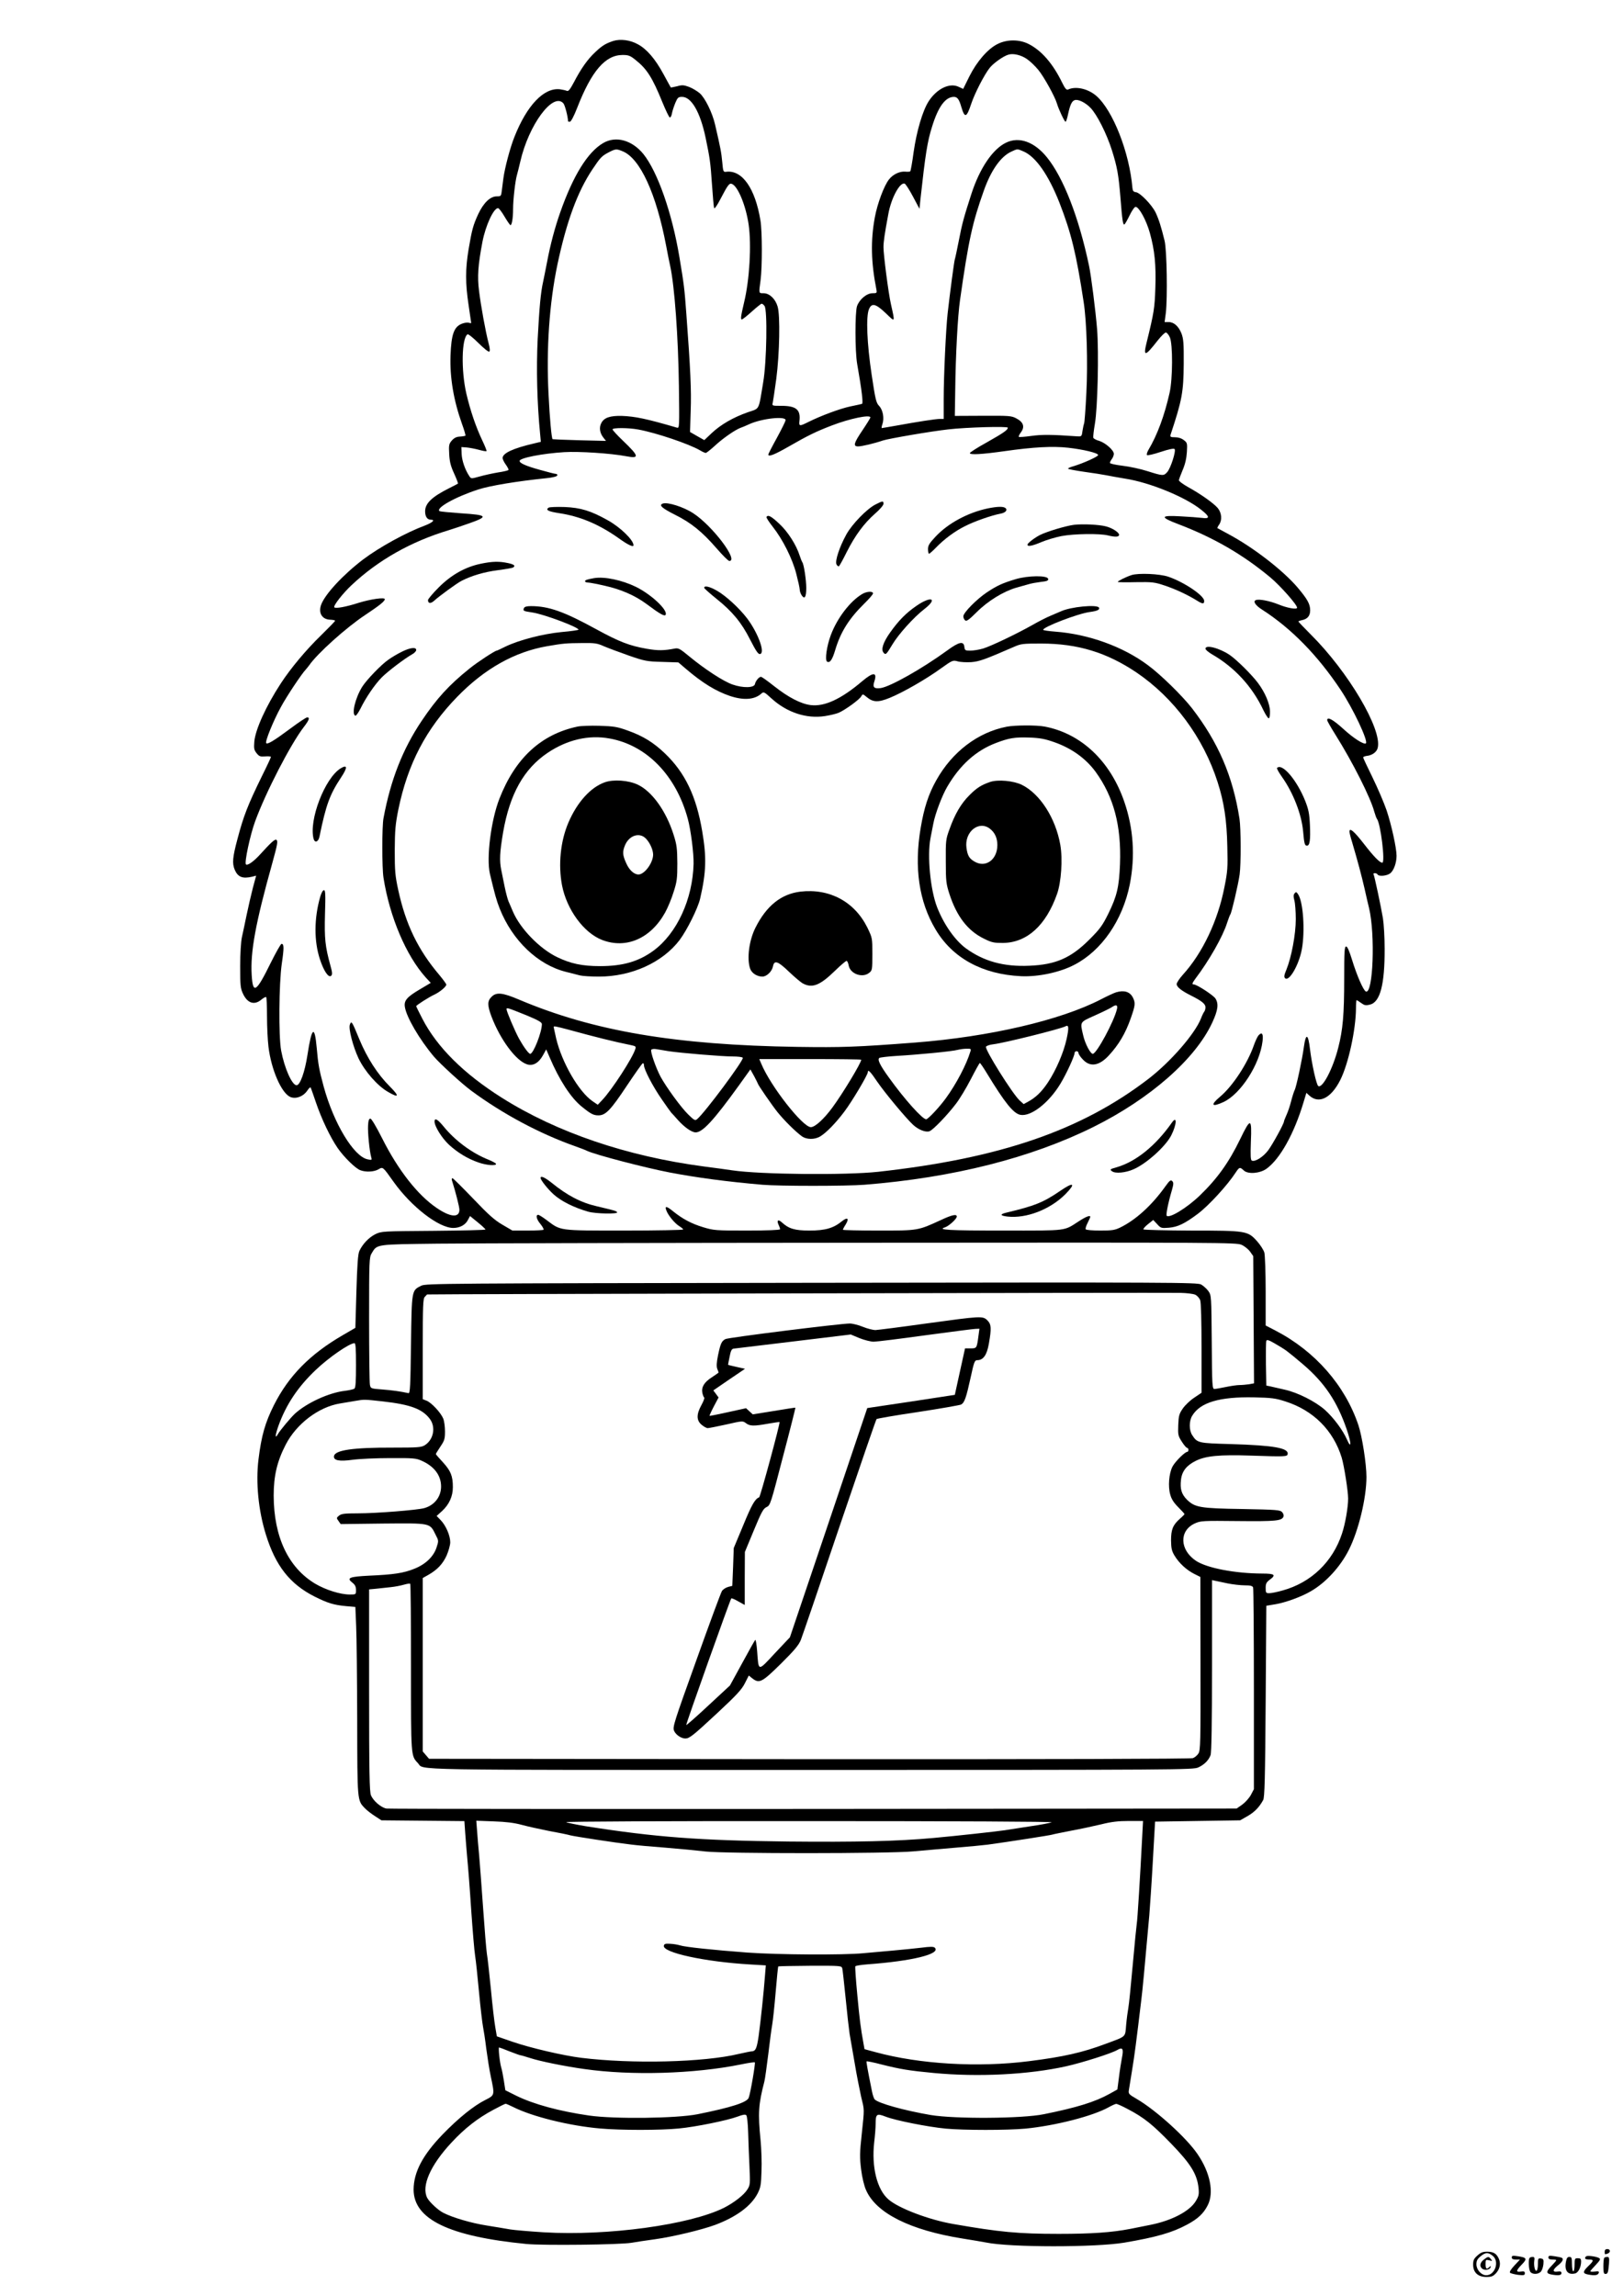 <?xml version="1.0" standalone="no"?>
<!DOCTYPE svg PUBLIC "-//W3C//DTD SVG 20010904//EN"
 "http://www.w3.org/TR/2001/REC-SVG-20010904/DTD/svg10.dtd">
<svg version="1.0" xmlns="http://www.w3.org/2000/svg"
 width="1240pt" height="1754pt" viewBox="0 0 1240 1754"
 preserveAspectRatio="xMidYMid meet">

<g transform="translate(0,1754) scale(0.1,-0.1)"
fill="#000000" stroke="none">
<path d="M4685 17227 c-59 -20 -84 -35 -138 -86 -57 -53 -108 -125 -162 -229
-30 -56 -42 -71 -54 -66 -9 4 -33 9 -53 12 -122 14 -252 -122 -347 -362 -33
-81 -75 -241 -85 -318 -3 -27 -9 -68 -12 -93 -5 -43 -6 -45 -39 -45 -50 0
-101 -50 -141 -135 -39 -85 -48 -117 -74 -270 -25 -151 -25 -258 0 -425 11
-73 20 -134 20 -137 0 -2 -9 -2 -19 2 -11 3 -36 -1 -55 -9 -58 -24 -78 -82
-84 -241 -6 -170 24 -345 88 -524 17 -46 28 -86 26 -89 -3 -2 -22 -6 -42 -7
-27 -1 -44 -10 -62 -30 -22 -26 -24 -35 -20 -105 3 -58 12 -92 38 -148 18 -40
31 -74 29 -76 -2 -2 -33 -18 -69 -36 -131 -66 -182 -115 -182 -176 0 -40 16
-64 44 -64 36 0 13 -22 -47 -45 -141 -52 -345 -164 -470 -258 -154 -117 -294
-268 -322 -348 -22 -64 9 -112 73 -113 19 -1 34 -4 34 -8 0 -4 -48 -53 -106
-110 -116 -112 -234 -254 -309 -369 -113 -173 -194 -352 -202 -444 -4 -52 -2
-64 17 -88 20 -25 28 -28 66 -25 24 2 44 0 44 -4 0 -4 -30 -69 -68 -145 -110
-225 -141 -305 -188 -483 -37 -138 -41 -185 -21 -233 24 -57 60 -71 133 -54
l31 8 -25 -93 c-13 -51 -35 -145 -48 -208 -13 -63 -29 -140 -36 -170 -7 -32
-13 -124 -13 -220 0 -149 2 -170 22 -212 34 -72 87 -89 141 -43 16 13 32 22
36 18 3 -3 6 -70 6 -147 0 -78 5 -181 11 -231 21 -176 100 -357 168 -385 42
-17 98 4 128 48 12 18 23 29 26 25 3 -4 21 -57 42 -118 42 -123 108 -262 165
-345 48 -69 136 -156 173 -169 42 -16 105 -13 139 7 34 20 32 21 116 -97 135
-189 344 -351 455 -351 50 0 93 23 112 61 l16 30 59 -48 c32 -26 59 -51 59
-55 1 -4 -178 -8 -396 -10 -394 -3 -398 -3 -446 -26 -49 -25 -96 -74 -121
-127 -11 -22 -17 -102 -23 -309 l-8 -279 -96 -56 c-250 -145 -413 -310 -526
-534 -67 -133 -96 -235 -118 -414 -22 -177 -1 -392 57 -577 74 -238 183 -376
370 -471 102 -51 147 -65 243 -74 l70 -6 6 -145 c4 -80 7 -403 8 -718 1 -624
0 -614 59 -675 14 -15 49 -42 77 -60 l49 -32 317 -3 317 -3 6 -87 c3 -48 11
-136 16 -197 6 -60 20 -238 30 -395 11 -157 24 -314 30 -350 6 -36 19 -162 30
-280 11 -118 25 -235 30 -260 5 -25 17 -100 25 -168 9 -67 24 -164 35 -215 30
-142 31 -141 -42 -178 -90 -45 -207 -140 -328 -265 -152 -158 -219 -287 -220
-419 0 -227 270 -358 860 -416 127 -13 719 -6 805 9 33 6 114 18 180 27 137
19 357 72 460 110 160 60 274 144 323 239 23 45 27 65 30 171 3 66 -1 172 -7
235 -21 210 -16 277 29 450 5 19 18 114 30 210 11 96 25 198 30 225 5 28 17
138 26 245 9 107 18 197 20 199 2 2 111 4 243 5 232 1 240 0 246 -19 3 -11 14
-114 26 -230 11 -115 25 -237 30 -270 6 -33 23 -134 39 -225 15 -91 38 -205
49 -255 26 -109 26 -85 5 -286 -16 -145 -16 -179 -5 -270 8 -63 23 -126 38
-159 77 -176 337 -306 739 -370 71 -11 151 -25 178 -30 184 -38 835 -38 1056
-1 246 42 365 76 480 138 82 44 125 84 157 147 50 97 19 251 -78 392 -85 125
-316 334 -463 420 -62 36 -66 40 -61 69 3 16 14 86 25 155 18 110 30 200 70
535 9 70 24 232 61 645 5 63 18 250 27 415 l17 300 325 5 325 5 58 33 c54 32
87 66 118 122 11 20 15 161 19 754 l5 730 72 12 c76 13 200 58 270 100 114 66
224 187 288 314 75 148 135 398 135 558 0 99 -33 311 -62 397 -102 303 -331
564 -631 720 l-77 40 0 260 c0 145 -5 276 -10 297 -6 20 -31 59 -56 87 -71 79
-82 81 -505 81 -197 1 -361 5 -363 9 -3 4 13 23 35 40 l40 32 30 -32 c28 -31
32 -32 92 -27 66 6 119 31 220 107 82 62 223 215 287 313 29 44 33 45 63 17
32 -30 122 -23 173 13 103 74 211 267 283 507 l22 73 22 -20 c73 -68 167 -21
237 118 62 123 119 384 120 548 0 34 2 62 5 62 3 0 19 -10 35 -22 25 -18 35
-20 67 -12 78 19 113 154 112 427 0 84 -6 188 -13 232 -15 90 -65 326 -72 337
-3 5 2 8 10 8 8 0 18 -4 21 -10 10 -17 71 -11 97 9 27 22 48 80 48 134 0 59
-39 236 -76 347 -20 58 -68 170 -107 250 -39 80 -72 149 -72 154 0 5 13 10 28
12 41 4 76 30 83 61 36 140 -225 582 -512 867 -51 51 -94 96 -94 99 0 2 13 7
29 10 41 9 61 33 61 75 0 47 -20 84 -95 173 -112 132 -342 310 -535 412 -41
22 -77 42 -79 43 -1 2 4 13 13 26 25 35 20 91 -10 127 -31 37 -133 109 -228
161 -39 22 -70 45 -69 52 1 7 14 42 29 78 19 44 29 88 32 136 4 68 3 72 -23
92 -18 14 -42 22 -68 22 -33 0 -38 3 -34 18 89 268 99 326 101 542 1 157 -2
192 -17 232 -22 56 -58 88 -99 88 l-30 0 9 68 c14 118 8 479 -9 552 -27 111
-45 166 -69 217 -29 59 -117 150 -150 155 -19 2 -25 10 -27 33 -23 271 -149
591 -275 702 -63 55 -157 77 -217 49 -12 -5 -23 8 -44 51 -72 148 -159 248
-259 298 -71 35 -163 35 -235 -1 -75 -37 -159 -134 -216 -248 l-47 -95 -35 16
c-69 33 -167 -15 -229 -111 -46 -72 -92 -228 -115 -390 -10 -76 -22 -141 -25
-144 -3 -4 -21 -5 -40 -3 -42 3 -93 -21 -123 -60 -37 -46 -89 -185 -108 -289
-33 -179 -29 -344 12 -552 5 -26 3 -28 -30 -28 -44 0 -99 -46 -118 -98 -16
-46 -16 -346 1 -442 36 -205 47 -302 37 -305 -6 -2 -47 -11 -91 -20 -79 -17
-224 -71 -320 -119 -66 -33 -72 -33 -67 9 10 86 -25 115 -139 115 -70 0 -71 0
-65 24 3 13 15 95 27 182 25 192 31 485 10 553 -17 58 -62 101 -107 101 -38 0
-37 -4 -23 100 13 101 13 371 -1 456 -40 245 -139 386 -260 372 -24 -3 -25 -1
-32 76 -7 73 -13 105 -55 286 -21 90 -76 202 -117 238 -19 16 -55 38 -81 48
-41 15 -54 16 -92 5 -25 -6 -47 -10 -48 -9 -1 2 -27 48 -56 102 -63 116 -127
191 -196 228 -59 33 -134 42 -188 25z m3161 -138 c24 -16 63 -54 87 -83 43
-52 127 -205 142 -256 13 -45 58 -140 66 -140 4 0 13 26 19 57 16 73 29 101
51 108 26 9 81 -18 120 -58 50 -51 124 -198 164 -324 41 -130 51 -188 65 -358
14 -181 20 -216 31 -209 5 3 23 35 40 70 17 35 37 64 45 64 26 0 82 -102 109
-199 37 -133 48 -243 42 -421 -5 -152 -10 -187 -67 -418 -27 -109 -11 -106 84
16 27 34 55 62 63 62 8 0 22 -17 31 -37 23 -53 22 -317 -2 -423 -39 -174 -94
-323 -162 -437 -10 -17 -15 -35 -11 -39 4 -5 51 6 105 24 63 21 100 28 106 22
13 -13 -30 -148 -57 -177 -26 -29 -33 -29 -147 7 -52 17 -139 36 -192 42 -56
7 -98 16 -98 22 0 6 7 20 15 30 8 11 15 29 15 39 0 28 -64 84 -111 99 -23 6
-43 17 -46 24 -2 7 3 54 12 106 21 119 31 544 17 723 -11 137 -46 414 -62 487
-78 370 -196 672 -321 826 -96 119 -213 161 -313 112 -102 -49 -201 -196 -264
-390 -58 -180 -71 -226 -96 -356 -14 -72 -28 -137 -31 -145 -5 -14 -37 -254
-55 -414 -13 -118 -30 -477 -30 -652 l0 -153 -29 0 c-32 0 -167 -21 -332 -51
-58 -10 -109 -19 -112 -19 -3 0 -1 14 5 31 15 44 4 107 -25 138 -23 23 -29 49
-57 236 -36 238 -45 446 -21 503 21 50 51 43 128 -30 74 -71 72 -76 40 68 -19
83 -57 376 -57 436 0 41 9 104 37 253 22 123 89 246 125 232 7 -2 36 -47 63
-98 l50 -94 7 70 c38 347 53 443 89 557 47 153 102 228 167 228 26 0 40 -18
57 -78 26 -87 40 -82 76 27 26 78 100 222 140 272 29 37 107 92 145 102 37 11
97 -4 140 -34z m-2989 -8 c85 -67 128 -135 203 -320 26 -63 51 -116 57 -118 6
-2 14 12 17 32 4 20 16 56 26 80 17 40 23 45 51 45 72 0 139 -117 180 -312 33
-159 37 -186 49 -361 6 -89 13 -168 16 -176 3 -9 23 20 47 66 58 111 69 126
89 118 46 -18 107 -166 128 -312 22 -155 7 -420 -35 -593 -25 -106 -28 -130
-17 -130 5 0 40 27 76 60 37 33 70 60 75 60 5 0 15 -7 22 -17 23 -28 17 -426
-10 -583 -37 -221 -24 -197 -117 -229 -112 -39 -208 -95 -276 -159 l-57 -54
-55 31 -54 31 5 162 c6 155 -2 320 -33 738 -15 202 -17 218 -53 435 -56 337
-167 654 -276 789 -87 106 -210 140 -307 83 -118 -69 -229 -248 -328 -530 -41
-116 -76 -249 -100 -377 -11 -58 -25 -125 -30 -150 -19 -84 -29 -194 -42 -438
-11 -229 -5 -490 19 -732 l5 -55 -50 -12 c-164 -38 -242 -75 -242 -112 0 -9
11 -32 25 -51 13 -18 22 -36 20 -40 -2 -4 -39 -13 -81 -19 -41 -7 -105 -21
-140 -31 -65 -18 -65 -18 -79 4 -32 48 -56 118 -58 168 l-2 53 40 -3 c22 -2
64 -10 94 -18 29 -8 55 -13 58 -10 3 2 -12 39 -32 81 -51 108 -91 227 -122
358 -41 178 -36 425 9 453 5 4 43 -26 83 -66 40 -40 77 -70 83 -66 7 4 5 26
-5 64 -23 87 -59 285 -73 400 -14 109 -8 196 26 375 24 124 85 257 119 257 7
0 29 -29 50 -65 21 -36 42 -65 45 -65 11 0 20 56 20 124 0 72 17 218 30 261 5
17 16 62 25 100 64 281 250 533 329 446 12 -13 35 -101 36 -138 0 -2 6 -3 14
-3 8 0 31 42 56 107 110 282 215 403 347 403 45 0 58 -5 100 -39z m-99 -697
c133 -55 256 -323 332 -724 11 -58 24 -125 30 -150 34 -155 62 -544 67 -919 4
-310 4 -323 -14 -318 -236 69 -320 86 -422 90 -90 2 -136 -13 -157 -55 -18
-34 -12 -76 17 -112 l19 -24 -203 5 c-111 3 -203 7 -205 8 -8 7 -22 156 -31
344 -18 346 6 695 68 991 70 329 153 555 267 726 61 91 71 102 124 130 54 28
60 28 108 8z m3060 0 c94 -39 192 -178 277 -394 89 -229 128 -387 184 -755 24
-151 33 -470 21 -698 -6 -122 -14 -225 -17 -230 -2 -4 -8 -29 -12 -55 -6 -46
-7 -47 -41 -45 -199 14 -271 14 -351 3 -49 -7 -92 -10 -95 -7 -3 3 4 19 17 36
30 41 18 77 -36 105 -37 20 -55 21 -255 20 l-215 -1 3 191 c3 270 19 573 37
696 65 456 94 588 182 835 55 155 129 259 208 296 49 23 47 23 93 3z m-1168
-2033 c0 -4 -27 -48 -60 -97 -67 -99 -74 -124 -34 -124 28 0 122 22 189 45 46
15 366 70 500 85 137 16 455 25 455 13 0 -17 -31 -39 -162 -113 -71 -39 -128
-76 -128 -81 0 -15 90 -10 267 15 218 31 365 39 483 26 116 -13 230 -40 230
-56 0 -12 -112 -62 -187 -85 -24 -6 -43 -15 -43 -19 0 -4 55 -14 123 -24 67
-9 142 -21 167 -26 25 -5 90 -17 145 -26 189 -29 460 -140 581 -237 69 -54 70
-72 7 -63 -27 3 -101 9 -165 12 -154 9 -158 -6 -15 -60 270 -103 493 -232 703
-407 77 -65 204 -208 204 -231 0 -16 -75 -3 -145 26 -65 26 -146 42 -170 32
-24 -9 -3 -41 48 -73 224 -144 425 -350 600 -613 95 -143 211 -389 193 -408
-14 -13 -96 39 -175 112 -76 69 -121 94 -121 65 0 -7 29 -57 64 -113 130 -207
267 -478 296 -587 7 -24 16 -49 20 -54 28 -34 65 -335 41 -335 -20 0 -67 49
-142 146 -74 95 -109 125 -109 91 0 -7 9 -44 21 -82 47 -160 72 -256 95 -355
13 -58 28 -124 34 -147 48 -202 31 -658 -24 -637 -19 7 -69 121 -106 242 -21
68 -36 102 -45 102 -13 0 -15 -37 -15 -242 0 -280 -10 -393 -46 -533 -40 -158
-120 -311 -152 -291 -14 8 -49 165 -63 279 -14 122 -32 129 -47 20 -13 -96
-58 -308 -71 -331 -5 -10 -17 -47 -26 -82 -9 -36 -25 -84 -36 -107 -10 -23
-19 -45 -19 -49 0 -17 -86 -174 -120 -220 -38 -51 -99 -90 -125 -80 -10 4 -12
33 -8 145 8 183 -2 185 -82 19 -86 -178 -176 -303 -309 -431 -99 -95 -231
-175 -252 -154 -7 7 10 95 40 197 13 46 13 57 2 68 -11 11 -20 5 -52 -40 -104
-146 -228 -258 -346 -315 -41 -20 -63 -23 -152 -23 -58 0 -108 4 -111 10 -3 5
3 27 15 49 11 22 20 43 20 46 0 14 -32 2 -86 -33 -120 -77 -77 -72 -580 -72
-418 0 -507 5 -443 25 29 10 89 64 89 82 0 21 -37 13 -120 -26 -179 -82 -173
-81 -476 -81 -151 0 -274 3 -274 6 0 4 9 22 21 40 29 48 15 60 -30 24 -64 -52
-127 -70 -247 -70 -111 0 -158 14 -211 63 -28 25 -40 16 -25 -18 7 -14 12 -30
12 -35 0 -6 -99 -10 -252 -10 -242 0 -255 1 -337 26 -89 27 -156 63 -227 120
-51 42 -67 44 -53 8 14 -39 66 -101 100 -121 16 -10 29 -21 29 -25 0 -4 -203
-8 -451 -8 -507 0 -482 -3 -594 81 -29 22 -57 39 -63 39 -21 0 -13 -35 18 -71
16 -20 26 -39 23 -43 -3 -3 -59 -6 -122 -6 l-116 0 -77 45 c-60 35 -107 77
-224 200 -82 85 -152 155 -157 155 -5 0 -7 -8 -4 -17 29 -91 57 -203 57 -224
0 -63 -69 -58 -174 14 -145 98 -295 290 -416 531 -46 91 -82 151 -90 151 -11
0 -16 -15 -18 -54 -3 -53 11 -193 24 -240 7 -23 5 -24 -27 -17 -106 21 -259
274 -336 556 -35 130 -42 168 -53 294 -16 179 -38 163 -71 -53 -20 -130 -56
-231 -83 -231 -35 0 -93 131 -118 265 -20 109 -17 510 5 664 18 121 17 151 -2
151 -6 0 -42 -64 -81 -142 -113 -230 -138 -246 -147 -96 -11 177 30 399 157
853 40 145 45 171 31 180 -11 6 -40 -20 -120 -108 -50 -56 -100 -92 -112 -80
-13 13 32 224 70 328 82 224 270 588 372 721 41 53 48 74 26 74 -8 0 -65 -38
-128 -85 -125 -93 -175 -123 -185 -112 -11 10 54 170 111 274 43 81 160 256
190 287 6 6 17 21 26 32 61 90 285 291 429 386 111 74 150 105 150 121 0 16
-109 0 -200 -28 -96 -31 -178 -46 -186 -34 -8 13 66 107 132 169 203 191 454
333 743 420 35 11 105 34 155 52 151 53 142 64 -62 77 -84 6 -157 13 -163 16
-35 22 119 109 296 166 88 29 303 64 519 86 49 5 81 13 84 21 2 6 -3 12 -11
12 -8 0 -63 14 -123 31 -108 30 -154 51 -154 68 0 23 178 57 341 67 112 7 356
-9 472 -31 105 -20 101 -1 -22 117 -45 43 -81 82 -81 88 0 13 120 13 196 -1
137 -25 388 -110 472 -159 18 -11 38 -20 44 -20 6 0 37 25 70 55 60 56 151
119 194 136 13 4 43 17 67 28 98 45 285 65 279 30 -1 -8 -31 -69 -67 -135 -36
-65 -65 -122 -65 -126 0 -20 46 -2 151 58 153 88 215 118 335 164 138 53 294
85 294 61z m2836 -6320 c23 -10 52 -34 65 -52 l24 -34 3 -486 3 -486 -38 -7
c-21 -3 -54 -6 -73 -6 -19 0 -67 -7 -105 -15 -39 -8 -78 -15 -87 -15 -16 0
-18 28 -20 358 -3 356 -3 357 -26 390 -13 18 -38 40 -55 50 -30 16 -197 17
-2977 13 -2816 -4 -2947 -5 -2981 -22 -75 -37 -73 -30 -79 -449 -4 -318 -7
-375 -19 -372 -65 14 -122 22 -199 28 -90 7 -90 7 -96 37 -3 16 -6 242 -6 501
0 449 1 472 20 503 42 70 28 67 505 73 236 3 1706 6 3265 7 2746 2 2836 2
2876 -16z m-354 -381 c15 -7 32 -26 38 -43 6 -19 10 -158 10 -368 l0 -338 -55
-37 c-31 -20 -70 -57 -88 -83 -28 -41 -32 -55 -35 -126 -3 -75 -1 -83 27 -127
17 -27 35 -48 41 -48 5 0 10 -7 10 -15 0 -8 -4 -15 -8 -15 -19 0 -94 -75 -114
-113 -27 -53 -35 -152 -17 -214 9 -34 27 -62 61 -96 26 -26 48 -50 48 -53 0
-2 -16 -19 -36 -36 -53 -47 -67 -82 -67 -165 1 -59 5 -80 26 -115 34 -57 91
-110 150 -140 l48 -24 1 -661 c1 -611 0 -663 -16 -688 -9 -14 -28 -30 -42 -35
-16 -6 -1101 -9 -2931 -8 l-2905 3 -24 28 -24 28 0 663 0 662 41 23 c69 39
111 83 141 148 15 35 28 80 28 102 0 51 -33 127 -72 168 l-32 33 42 38 c54 50
82 112 82 182 0 85 -16 124 -75 189 -30 32 -55 61 -55 64 0 3 16 28 35 57 31
46 35 59 35 116 0 36 -6 80 -14 99 -19 45 -89 120 -126 135 l-30 12 0 383 c0
335 2 386 16 399 8 9 16 17 17 18 2 3 5638 15 5757 12 47 -1 97 -7 112 -14z
m698 -429 c19 -14 77 -61 128 -105 163 -140 258 -282 331 -494 36 -105 37
-157 2 -78 -32 73 -103 167 -168 226 -74 65 -208 133 -309 155 -44 10 -92 21
-109 25 l-30 6 -3 164 c-1 90 0 170 3 178 4 10 19 6 62 -19 32 -18 74 -44 93
-58z m-7110 -110 c0 -123 -3 -171 -12 -178 -7 -6 -40 -13 -72 -17 -122 -14
-292 -92 -383 -175 -34 -32 -115 -129 -131 -158 -23 -40 -19 -3 6 67 59 163
149 297 285 426 101 96 255 202 295 204 9 0 12 -40 12 -169z m7100 -276 c214
-68 367 -221 431 -430 18 -60 49 -255 49 -312 0 -66 -22 -194 -47 -268 -71
-216 -236 -374 -453 -434 -41 -12 -87 -21 -102 -21 -26 0 -28 3 -28 40 0 32 5
43 30 62 52 38 40 48 -57 48 -209 1 -421 42 -505 97 -126 84 -130 231 -9 286
44 20 60 21 331 18 289 -3 334 2 346 34 4 9 -1 24 -10 34 -16 17 -41 19 -304
24 -326 5 -363 12 -425 73 -40 41 -52 81 -44 150 7 65 42 110 113 145 76 38
183 48 419 40 265 -9 279 -8 283 11 9 47 -105 67 -433 77 -250 7 -257 8 -296
68 -25 37 -25 109 0 149 62 102 209 145 471 140 135 -3 166 -7 240 -31z
m-6895 0 c212 -24 303 -58 360 -135 46 -63 27 -158 -40 -200 -27 -16 -53 -18
-245 -18 -303 1 -439 -19 -448 -64 -6 -34 39 -43 141 -29 51 7 180 13 287 13
175 1 200 -1 241 -20 96 -42 149 -112 149 -197 0 -78 -50 -143 -128 -165 -53
-15 -366 -40 -508 -40 -101 0 -125 -3 -143 -17 -21 -17 -21 -19 -5 -41 l17
-24 322 4 c369 3 358 6 403 -85 24 -46 24 -47 7 -99 -23 -69 -84 -128 -171
-162 -79 -32 -156 -44 -342 -52 -156 -8 -177 -17 -128 -55 19 -15 26 -30 26
-55 0 -34 0 -34 -48 -34 -72 0 -183 35 -263 82 -206 123 -317 358 -318 673 0
152 26 262 92 390 82 159 251 287 413 314 38 6 92 15 119 20 70 12 66 12 210
-4z m6453 -1390 c40 -8 100 -15 132 -15 43 0 59 -4 64 -16 3 -9 6 -359 6 -778
l0 -763 -23 -44 c-13 -24 -43 -57 -66 -74 l-43 -30 -3231 -3 c-1778 -1 -3247
0 -3265 3 -40 7 -101 59 -118 102 -11 26 -14 178 -14 802 l0 770 53 5 c28 3
78 8 111 12 32 3 78 12 102 19 24 7 45 10 48 7 4 -3 6 -290 6 -639 0 -684 -1
-674 53 -731 52 -56 -163 -52 2999 -52 2820 0 2924 1 2963 19 46 21 79 54 94
94 7 19 11 243 11 683 l0 654 23 -5 c12 -3 55 -12 95 -20z m-5394 -1844 c44
-12 138 -33 209 -47 72 -13 146 -28 166 -34 36 -9 336 -55 462 -70 37 -5 156
-16 265 -24 110 -9 246 -22 304 -29 147 -17 1402 -17 1590 1 74 7 218 19 320
28 102 8 212 19 245 23 168 23 482 72 495 77 8 3 74 16 145 30 72 13 176 36
231 49 76 19 129 25 209 25 l108 0 -7 -132 c-14 -276 -36 -634 -41 -654 -2
-11 -16 -149 -30 -306 -14 -157 -29 -308 -34 -334 -5 -27 -13 -86 -17 -132 -8
-96 3 -85 -153 -143 -180 -68 -328 -101 -591 -134 -386 -49 -833 -23 -1170 69
l-85 23 -7 39 c-23 127 -30 184 -48 375 -11 116 -18 215 -15 219 3 5 44 11 93
15 341 25 562 79 514 127 -9 9 -34 9 -104 0 -51 -6 -149 -16 -218 -22 -69 -6
-169 -15 -223 -20 -149 -15 -658 -12 -888 5 -255 19 -475 42 -514 55 -16 5
-50 11 -75 12 -36 2 -45 0 -48 -15 -11 -52 313 -123 661 -143 l118 -7 -7 -86
c-9 -121 -32 -338 -48 -455 -14 -95 -23 -115 -55 -116 -7 0 -50 -9 -95 -19
-269 -65 -817 -78 -1206 -30 -137 17 -385 75 -520 121 l-124 43 -12 70 c-7 39
-22 167 -33 285 -12 118 -25 242 -31 275 -5 33 -18 191 -29 350 -11 160 -25
340 -30 400 -6 61 -13 145 -16 189 l-6 78 133 -5 c93 -3 157 -11 212 -26z
m4051 19 c-11 -5 -83 -19 -160 -30 -77 -12 -167 -26 -200 -31 -60 -9 -368 -43
-545 -59 -272 -25 -592 -32 -1107 -27 -682 8 -1014 33 -1548 117 -77 13 -144
27 -149 31 -6 5 802 9 1860 8 1117 0 1861 -4 1849 -9z m-4142 -1750 c42 -16
79 -30 85 -30 5 0 38 -10 73 -21 72 -24 263 -63 414 -84 358 -51 839 -37 1194
35 57 12 106 19 108 16 6 -6 -34 -240 -47 -271 -14 -35 -132 -73 -390 -125
-161 -32 -635 -38 -830 -10 -227 33 -423 86 -557 152 l-82 41 -11 71 c-6 39
-15 85 -20 101 -12 39 -24 155 -17 155 3 0 39 -13 80 -30z m4679 -48 c-6 -31
-17 -99 -23 -150 l-12 -93 -61 -34 c-110 -61 -248 -104 -501 -155 -166 -34
-678 -37 -865 -6 -203 35 -397 89 -427 119 -6 6 -16 35 -21 62 -36 178 -44
226 -41 229 2 2 54 -8 114 -24 144 -36 208 -47 399 -65 338 -32 724 -13 1011
51 125 28 345 98 390 124 42 25 51 11 37 -58z m-4651 -377 c144 -73 431 -144
664 -164 155 -14 462 -14 601 0 129 12 373 62 450 91 39 15 58 18 66 10 6 -6
12 -63 14 -129 2 -65 6 -182 10 -260 6 -135 6 -143 -16 -178 -26 -42 -102
-101 -179 -140 -261 -130 -888 -216 -1376 -187 -112 7 -227 17 -257 22 -29 5
-110 19 -180 30 -116 18 -262 61 -331 97 -40 20 -106 82 -123 114 -46 90 24
249 185 422 101 109 201 187 319 250 48 26 91 47 95 47 4 0 30 -11 58 -25z
m4696 -16 c124 -65 190 -118 333 -266 148 -153 196 -231 207 -336 5 -48 2 -62
-20 -99 -46 -78 -182 -150 -347 -183 -47 -9 -116 -23 -155 -31 -140 -27 -295
-38 -545 -38 -312 0 -455 14 -805 75 -187 32 -421 121 -498 189 -87 76 -129
248 -108 435 6 50 11 113 11 140 0 77 8 83 75 57 76 -30 325 -79 460 -92 142
-13 469 -13 610 0 226 22 513 95 635 163 25 14 50 25 57 26 7 1 47 -17 90 -40z"/>
<path d="M6690 13687 c-65 -32 -180 -150 -224 -230 -53 -96 -88 -204 -75 -228
5 -11 14 -17 19 -14 4 3 31 51 59 108 63 125 131 218 216 293 37 32 65 65 65
75 0 24 -5 24 -60 -4z"/>
<path d="M5063 13693 c-31 -12 -5 -35 92 -84 125 -62 209 -130 321 -259 45
-52 88 -95 96 -95 74 0 -128 268 -275 364 -75 49 -198 88 -234 74z"/>
<path d="M4191 13662 c-25 -18 -2 -29 81 -42 160 -24 304 -85 453 -190 73 -53
115 -72 115 -55 0 40 -101 138 -197 191 -128 72 -207 96 -328 101 -60 2 -116
0 -124 -5z"/>
<path d="M7545 13656 c-151 -32 -301 -113 -396 -214 -49 -52 -59 -69 -59 -97
0 -19 4 -35 8 -35 4 0 28 21 52 46 66 68 146 127 225 166 73 37 203 82 268 94
41 7 59 30 36 45 -18 11 -60 10 -134 -5z"/>
<path d="M5856 13591 c-3 -4 19 -38 48 -75 76 -96 150 -243 180 -360 14 -54
26 -108 26 -120 0 -12 7 -32 16 -45 22 -31 34 -12 34 58 0 60 -18 180 -30 196
-4 6 -13 28 -20 50 -26 82 -90 183 -156 244 -62 58 -86 71 -98 52z"/>
<path d="M8205 13531 c-62 -8 -206 -51 -260 -78 -42 -22 -95 -62 -95 -74 0
-16 36 -10 106 20 38 16 107 37 154 46 95 18 292 21 355 5 58 -14 85 -12 85 5
0 18 -52 52 -100 64 -53 14 -178 20 -245 12z"/>
<path d="M3675 13234 c-119 -24 -227 -85 -322 -180 -46 -46 -83 -90 -83 -98 0
-27 21 -29 48 -4 41 37 173 133 208 151 76 39 174 68 275 81 60 8 113 17 119
21 21 13 8 24 -40 34 -66 14 -118 13 -205 -5z"/>
<path d="M8645 13147 c-45 -15 -105 -45 -105 -52 0 -3 62 -4 138 -2 127 2 143
0 221 -26 86 -29 175 -71 243 -113 46 -29 58 -30 58 -4 0 40 -152 143 -275
185 -66 22 -227 29 -280 12z"/>
<path d="M7760 13116 c-103 -31 -141 -49 -219 -100 -79 -53 -181 -156 -181
-184 0 -11 6 -25 14 -31 10 -9 29 4 87 62 87 87 205 159 304 188 39 11 84 24
100 28 17 5 56 12 88 16 47 5 58 10 55 23 -5 28 -153 26 -248 -2z"/>
<path d="M4540 13124 c-56 -10 -70 -15 -70 -24 0 -6 10 -10 23 -10 12 0 70
-11 130 -25 122 -27 230 -75 314 -137 107 -80 143 -100 149 -83 15 37 -110
154 -227 212 -107 52 -240 80 -319 67z"/>
<path d="M5380 13050 c0 -5 43 -43 95 -85 119 -95 190 -180 255 -309 51 -99
66 -120 82 -110 32 20 -27 170 -106 273 -61 79 -162 171 -229 209 -56 32 -97
41 -97 22z"/>
<path d="M6585 13001 c-91 -55 -189 -183 -237 -311 -32 -85 -47 -193 -29 -204
21 -13 40 14 62 88 41 138 105 240 223 356 36 35 66 70 66 77 0 19 -50 16 -85
-6z"/>
<path d="M7003 12913 c-80 -55 -137 -112 -204 -207 -52 -74 -69 -127 -49 -151
17 -20 21 -16 68 62 47 79 165 210 246 272 103 80 51 101 -61 24z"/>
<path d="M4003 12895 c-8 -22 -6 -23 67 -34 89 -14 350 -112 350 -131 0 -3
-58 -12 -129 -18 -144 -14 -325 -61 -429 -111 -34 -17 -64 -31 -67 -31 -13 0
-149 -89 -208 -137 -157 -126 -250 -228 -365 -399 -145 -216 -237 -449 -292
-744 -12 -61 -12 -381 0 -455 47 -299 173 -596 324 -763 l37 -40 -81 -48
c-100 -59 -124 -86 -117 -134 11 -78 111 -249 222 -381 47 -55 215 -209 286
-261 240 -177 522 -328 794 -424 39 -14 79 -29 90 -35 63 -30 439 -128 630
-165 209 -40 443 -71 710 -94 130 -11 639 -11 780 0 678 54 1273 205 1750 442
432 215 778 518 907 797 44 95 50 143 24 184 -18 26 -142 107 -165 107 -16 0
-13 10 12 44 104 137 210 323 242 426 10 30 21 60 25 65 10 13 61 232 71 305
11 79 10 354 -1 425 -51 327 -162 584 -363 845 -74 95 -239 257 -337 329 -190
142 -454 237 -707 256 -51 4 -93 10 -93 14 0 22 268 125 356 136 59 8 79 18
70 34 -16 25 -216 6 -291 -29 -11 -5 -45 -19 -75 -32 -30 -12 -93 -44 -140
-71 -124 -70 -317 -162 -379 -181 -30 -9 -74 -16 -97 -16 -39 0 -43 2 -46 28
-5 47 -39 41 -133 -28 -191 -139 -433 -275 -506 -286 -51 -7 -64 6 -49 50 24
73 -8 74 -92 3 -161 -137 -288 -196 -394 -183 -74 9 -170 58 -280 145 -49 39
-94 71 -100 71 -15 0 -41 -31 -46 -55 -5 -30 -91 -32 -171 -4 -70 24 -212 117
-331 215 -70 58 -82 65 -110 60 -82 -16 -128 -17 -214 -2 -132 23 -210 53
-384 148 -250 137 -366 178 -502 178 -33 0 -48 -5 -53 -15z m612 -292 c33 -14
119 -46 190 -71 121 -42 138 -45 254 -48 l124 -4 56 -48 c129 -110 229 -171
337 -208 105 -35 187 -29 239 16 19 18 22 17 80 -36 118 -107 267 -156 408
-134 38 6 85 17 104 25 49 21 160 101 173 126 11 19 12 19 41 -5 49 -41 88
-43 176 -7 99 40 281 144 393 226 87 62 90 63 127 53 21 -6 67 -8 103 -6 63 5
104 20 325 116 56 25 70 26 210 26 278 0 501 -68 728 -221 285 -193 511 -497
620 -838 49 -153 70 -289 74 -494 4 -157 2 -188 -22 -307 -50 -257 -167 -504
-318 -670 -26 -29 -47 -61 -47 -71 0 -22 34 -50 110 -88 82 -41 110 -64 110
-89 0 -12 -4 -26 -8 -32 -5 -5 -17 -29 -26 -53 -46 -118 -233 -333 -404 -464
-512 -392 -1131 -605 -2062 -708 -247 -27 -898 -21 -1115 11 -38 6 -137 19
-220 30 -588 78 -1121 260 -1540 524 -292 184 -496 387 -608 604 -26 50 -47
93 -47 96 0 7 96 69 142 90 41 20 88 60 88 75 0 5 -24 38 -53 73 -163 192
-257 386 -314 648 -24 111 -27 145 -27 305 1 154 5 198 27 309 72 351 212 618
450 863 209 215 439 344 688 387 121 21 143 23 269 24 93 1 112 -1 165 -25z"/>
<path d="M4413 11990 c-279 -59 -476 -241 -597 -550 -65 -166 -101 -453 -73
-575 37 -155 50 -203 75 -266 97 -244 292 -430 507 -483 39 -10 86 -22 106
-27 20 -5 85 -9 145 -9 249 0 486 108 616 279 57 76 140 243 157 316 47 204
50 316 16 515 -45 268 -131 448 -286 596 -86 82 -165 131 -279 172 -85 31
-108 34 -220 38 -69 2 -144 -1 -167 -6z m243 -91 c283 -50 509 -281 599 -614
23 -84 46 -265 44 -344 -7 -270 -127 -530 -305 -662 -113 -83 -234 -119 -409
-119 -138 0 -225 19 -329 69 -134 65 -281 217 -337 347 -11 27 -27 63 -34 79
-7 17 -20 66 -29 110 -9 44 -21 102 -26 128 -15 74 -12 135 14 290 51 292 158
484 341 607 148 99 312 138 471 109z"/>
<path d="M4620 11564 c-109 -39 -211 -153 -277 -307 -61 -142 -79 -322 -49
-480 36 -185 166 -363 306 -417 184 -71 372 11 482 210 20 36 49 106 64 155
26 80 29 104 29 220 -1 115 -4 141 -29 220 -57 180 -164 329 -273 381 -72 34
-186 42 -253 18z m316 -431 c31 -33 54 -86 54 -122 -1 -63 -66 -151 -112 -151
-34 0 -71 34 -94 87 -28 62 -29 87 -9 136 32 77 113 102 161 50z"/>
<path d="M7692 11989 c-222 -43 -418 -193 -539 -410 -59 -105 -93 -209 -119
-364 -51 -301 -13 -563 114 -775 130 -219 358 -343 653 -357 131 -6 296 29
407 87 209 108 369 340 424 615 42 214 28 427 -42 630 -107 312 -330 522 -609
575 -63 12 -227 11 -289 -1z m362 -118 c132 -46 241 -124 316 -226 139 -191
198 -413 187 -705 -7 -176 -23 -244 -89 -379 -44 -89 -63 -116 -142 -195 -142
-143 -259 -195 -461 -203 -197 -9 -350 34 -487 134 -83 62 -167 182 -218 312
-52 133 -77 393 -51 528 5 26 15 77 22 113 14 73 66 212 106 280 97 166 219
276 371 334 99 38 145 46 257 42 80 -3 118 -10 189 -35z"/>
<path d="M7565 11567 c-67 -23 -103 -45 -159 -102 -63 -62 -112 -146 -152
-260 -28 -76 -29 -88 -28 -245 0 -152 3 -172 28 -250 56 -171 140 -280 263
-340 60 -30 77 -33 145 -33 184 2 329 133 414 374 32 90 44 266 25 375 -36
205 -155 390 -294 459 -64 31 -182 42 -242 22z m-1 -358 c37 -29 56 -71 56
-124 0 -113 -91 -178 -177 -125 -39 23 -51 46 -59 103 -17 123 95 213 180 146z"/>
<path d="M6115 10729 c-147 -18 -259 -108 -343 -275 -49 -97 -67 -237 -41
-313 12 -35 53 -61 94 -61 33 0 74 40 81 80 10 48 38 38 123 -44 42 -40 90
-81 108 -90 71 -36 129 -12 244 100 42 41 81 74 87 74 5 0 13 -16 16 -35 12
-65 106 -98 157 -56 23 18 24 25 24 143 0 122 0 123 -38 202 -98 198 -289 301
-512 275z"/>
<path d="M8527 9960 c-16 -5 -68 -29 -116 -54 -310 -160 -852 -286 -1421 -330
-443 -34 -559 -38 -895 -33 -935 14 -1562 121 -2129 361 -127 54 -174 59 -211
21 -32 -31 -32 -65 0 -150 67 -176 186 -337 271 -365 46 -15 90 10 123 70 l24
44 26 -60 c73 -172 161 -308 243 -375 71 -58 92 -69 130 -69 55 0 93 39 219
229 61 91 115 168 120 169 5 2 9 -5 9 -15 0 -32 68 -163 137 -262 36 -53 69
-98 72 -101 3 -3 26 -27 50 -55 50 -56 106 -95 136 -95 53 0 138 92 330 358
l88 123 29 -52 c15 -29 28 -54 28 -56 0 -9 107 -164 150 -218 50 -62 134 -146
184 -183 37 -28 100 -29 144 -2 47 29 118 102 184 190 58 77 178 279 178 299
0 26 20 6 73 -73 56 -82 217 -276 273 -328 41 -38 97 -60 126 -49 28 11 136
123 202 210 27 35 78 119 113 187 35 68 66 124 69 124 3 1 27 -34 53 -77 138
-227 204 -309 257 -319 81 -15 218 92 306 238 46 76 108 211 108 235 0 7 7 13
15 13 8 0 15 -6 15 -14 0 -8 15 -31 34 -50 55 -59 124 -48 197 31 76 82 128
169 169 287 34 97 36 115 15 157 -23 44 -67 57 -128 39z m7 -127 c-22 -95
-156 -343 -185 -343 -18 0 -59 78 -73 140 -25 107 -29 100 91 154 58 26 115
54 127 62 33 23 47 18 40 -13z m-4511 -49 c91 -38 117 -53 117 -67 0 -62 -65
-227 -89 -227 -12 0 -51 54 -85 115 -31 56 -96 209 -96 226 0 14 9 11 153 -47z
m4126 -181 c-23 -104 -80 -237 -143 -332 -48 -72 -93 -115 -152 -147 l-33 -18
-32 29 c-57 55 -264 386 -256 409 3 7 28 16 56 19 85 10 513 117 551 137 26
15 28 -10 9 -97z m-3807 72 c212 -58 344 -91 486 -120 28 -6 32 -10 26 -28
-21 -69 -179 -312 -252 -389 l-35 -37 -41 28 c-105 73 -233 294 -277 479 -10
45 -19 85 -19 87 0 9 17 5 112 -20z m768 -165 c96 -14 404 -40 487 -40 39 0
75 -4 78 -10 10 -17 -290 -420 -349 -469 -15 -13 -23 -8 -67 35 -55 53 -169
210 -212 289 -36 68 -80 193 -71 206 4 6 20 8 38 5 17 -3 60 -10 96 -16z
m2304 -2 c-30 -100 -109 -250 -188 -358 -51 -70 -136 -160 -150 -160 -28 0
-165 152 -284 318 -69 95 -91 140 -73 151 7 4 65 11 129 15 159 9 430 35 467
46 17 4 47 9 68 9 35 1 38 -1 31 -21z m-834 -63 c0 -24 -142 -259 -221 -366
-65 -88 -132 -149 -164 -149 -62 0 -308 313 -379 485 l-15 35 390 0 c214 0
389 -2 389 -5z"/>
<path d="M9210 12585 c0 -8 21 -26 48 -42 174 -100 310 -247 396 -431 17 -34
35 -61 40 -59 6 2 10 26 9 53 -1 58 -38 145 -92 217 -47 63 -162 177 -216 214
-77 52 -185 81 -185 48z"/>
<path d="M3069 12561 c-31 -15 -76 -42 -100 -59 -55 -37 -167 -154 -201 -207
-54 -86 -84 -212 -53 -222 6 -2 23 23 39 54 41 84 109 184 163 239 47 47 175
144 232 176 17 9 31 24 31 33 0 24 -48 18 -111 -14z"/>
<path d="M2603 11671 c-121 -74 -245 -396 -207 -539 10 -34 37 -23 45 18 50
244 79 322 166 453 49 74 48 99 -4 68z"/>
<path d="M9757 11674 c-4 -4 13 -34 37 -68 86 -121 150 -285 162 -416 8 -92
12 -110 29 -110 22 0 28 42 23 159 -4 88 -11 119 -36 183 -64 160 -176 291
-215 252z"/>
<path d="M2446 10688 c-47 -166 -47 -337 -2 -475 30 -92 67 -146 87 -126 9 9
8 26 -6 75 -41 150 -47 207 -42 396 5 152 3 182 -8 182 -9 0 -20 -21 -29 -52z"/>
<path d="M9891 10716 c-9 -11 -10 -24 -2 -53 6 -21 11 -86 11 -144 0 -116 -33
-291 -72 -387 -17 -40 -19 -55 -10 -64 30 -30 105 98 128 219 26 140 11 366
-29 423 -12 18 -16 18 -26 6z"/>
<path d="M2673 9713 c-12 -30 24 -167 66 -257 48 -100 145 -211 226 -257 84
-49 89 -34 12 43 -92 92 -172 216 -231 358 -58 141 -61 145 -73 113z"/>
<path d="M9616 9632 c-9 -10 -24 -43 -35 -73 -48 -140 -162 -315 -260 -397
-76 -64 -64 -82 27 -40 132 62 277 288 298 464 7 57 -4 74 -30 46z"/>
<path d="M3320 8973 c0 -37 56 -127 111 -178 67 -61 143 -107 225 -135 59 -21
134 -27 134 -11 0 5 -26 19 -57 32 -127 50 -256 146 -343 253 -46 56 -70 70
-70 39z"/>
<path d="M8953 8964 c-123 -175 -273 -297 -420 -340 -53 -15 -56 -17 -37 -31
25 -19 103 -12 164 15 98 42 246 175 289 260 42 83 45 155 4 96z"/>
<path d="M4130 8542 c0 -16 56 -86 98 -124 59 -54 158 -103 267 -134 57 -16
230 -19 220 -4 -6 10 -22 14 -153 45 -123 28 -227 82 -350 182 -51 40 -82 54
-82 35z"/>
<path d="M8100 8443 c-129 -88 -194 -114 -407 -165 -56 -13 -54 -24 4 -31 144
-16 324 53 441 169 85 86 66 99 -38 27z"/>
<path d="M7075 7430 c-192 -27 -366 -49 -386 -50 -19 0 -63 11 -97 25 -34 14
-79 25 -99 25 -72 0 -930 -107 -951 -119 -29 -16 -37 -33 -56 -123 -11 -55
-13 -85 -6 -104 6 -14 10 -27 10 -29 0 -1 -23 -17 -50 -35 -60 -38 -82 -75
-74 -120 4 -17 10 -33 14 -35 5 -3 -5 -29 -21 -58 -39 -71 -39 -117 2 -151 17
-14 38 -26 47 -25 9 0 73 13 142 28 122 28 125 28 149 10 29 -23 60 -24 170
-4 47 8 86 14 87 12 6 -6 -147 -572 -156 -575 -31 -11 -56 -54 -121 -212 l-73
-175 -5 -144 -6 -145 -32 -8 c-18 -5 -39 -19 -47 -31 -8 -12 -96 -250 -196
-530 -171 -476 -182 -509 -170 -538 13 -31 55 -59 87 -59 31 1 57 21 243 194
148 138 187 180 211 228 l30 59 26 -21 c54 -42 74 -32 219 111 105 104 137
143 153 183 11 28 144 417 295 865 152 448 279 817 283 821 4 4 147 29 317 54
171 26 318 52 329 57 26 14 39 52 73 207 26 121 31 132 51 132 45 0 73 39 88
125 21 120 19 148 -11 179 -36 35 -46 34 -469 -24z m401 -92 c-13 -97 -13 -98
-60 -98 l-43 0 -39 -177 -39 -178 -334 -51 -335 -50 -295 -875 -296 -876 -115
-122 c-130 -140 -124 -141 -135 13 -4 53 -11 94 -15 89 -4 -4 -49 -84 -100
-178 l-93 -170 -165 -153 c-90 -84 -166 -151 -169 -149 -4 5 335 956 344 967
3 3 27 -7 54 -23 l49 -27 0 203 1 202 68 164 c59 142 72 167 98 179 28 13 31
23 125 385 54 204 96 372 95 374 -2 1 -75 -10 -164 -25 l-162 -26 -26 24 -25
23 -137 -30 c-76 -17 -140 -30 -142 -28 -1 2 13 34 33 72 l36 68 -20 27 -20
27 121 83 121 82 -63 14 c-35 8 -65 15 -66 16 -1 0 4 28 11 61 9 47 16 61 31
63 11 1 217 26 457 55 l438 53 67 -28 c38 -15 86 -27 108 -27 22 0 200 22 395
49 195 26 368 49 384 49 l29 1 -7 -52z"/>
<path d="M12260 340 c0 -22 1 -23 24 -14 23 9 20 34 -4 34 -13 0 -20 -7 -20
-20z"/>
<path d="M11288 311 c-27 -24 -33 -36 -33 -70 0 -60 37 -94 101 -94 40 0 51 4
76 31 30 35 36 77 16 115 -18 35 -40 46 -85 47 -33 0 -50 -6 -75 -29z m116 -2
c54 -43 19 -149 -49 -149 -38 0 -75 42 -75 84 0 26 7 40 31 60 37 31 58 33 93
5z"/>
<path d="M11336 279 c-29 -23 -34 -50 -12 -69 19 -15 58 -9 64 10 4 12 2 13
-9 3 -21 -21 -29 -15 -29 22 0 34 1 35 28 29 24 -7 26 -6 13 9 -17 22 -23 21
-55 -4z"/>
<path d="M11550 296 c0 -11 9 -16 31 -16 l32 0 -43 -46 c-26 -28 -39 -49 -33
-55 5 -5 33 -12 61 -16 45 -5 52 -3 52 12 0 14 -6 16 -30 13 -40 -6 -38 8 7
54 43 44 38 53 -29 63 -40 6 -48 5 -48 -9z"/>
<path d="M11830 296 c0 -11 9 -16 30 -16 17 0 30 -2 30 -5 0 -4 -16 -22 -35
-42 -43 -44 -44 -59 -4 -67 54 -10 79 -7 79 10 0 12 -7 15 -30 12 -41 -6 -39
14 5 49 34 27 43 47 28 56 -5 3 -29 8 -55 12 -40 6 -48 5 -48 -9z"/>
<path d="M12118 304 c-16 -15 -7 -24 22 -24 39 0 38 -9 -5 -50 -43 -42 -44
-56 -4 -64 51 -10 76 -7 83 10 5 13 0 16 -29 12 -19 -2 -35 -1 -35 2 0 3 19
25 42 49 33 35 38 45 26 52 -23 13 -92 22 -100 13z"/>
<path d="M11687 293 c-11 -10 -8 -82 3 -104 13 -24 61 -25 83 -1 8 9 17 35 19
57 3 35 0 40 -19 43 -21 3 -23 -1 -23 -42 0 -25 -4 -48 -10 -51 -12 -8 -23 37
-18 75 4 23 1 30 -12 30 -9 0 -20 -3 -23 -7z"/>
<path d="M11964 263 c-13 -69 14 -103 71 -89 24 6 45 49 45 92 0 19 -5 24 -25
24 -23 0 -25 -3 -25 -50 0 -27 -4 -50 -10 -50 -5 0 -10 25 -10 55 0 48 -3 55
-20 55 -14 0 -21 -9 -26 -37z"/>
<path d="M12257 293 c-4 -3 -7 -33 -7 -65 0 -45 3 -58 15 -58 19 0 22 10 28
78 3 44 1 52 -13 52 -9 0 -20 -3 -23 -7z"/>
</g>
</svg>
